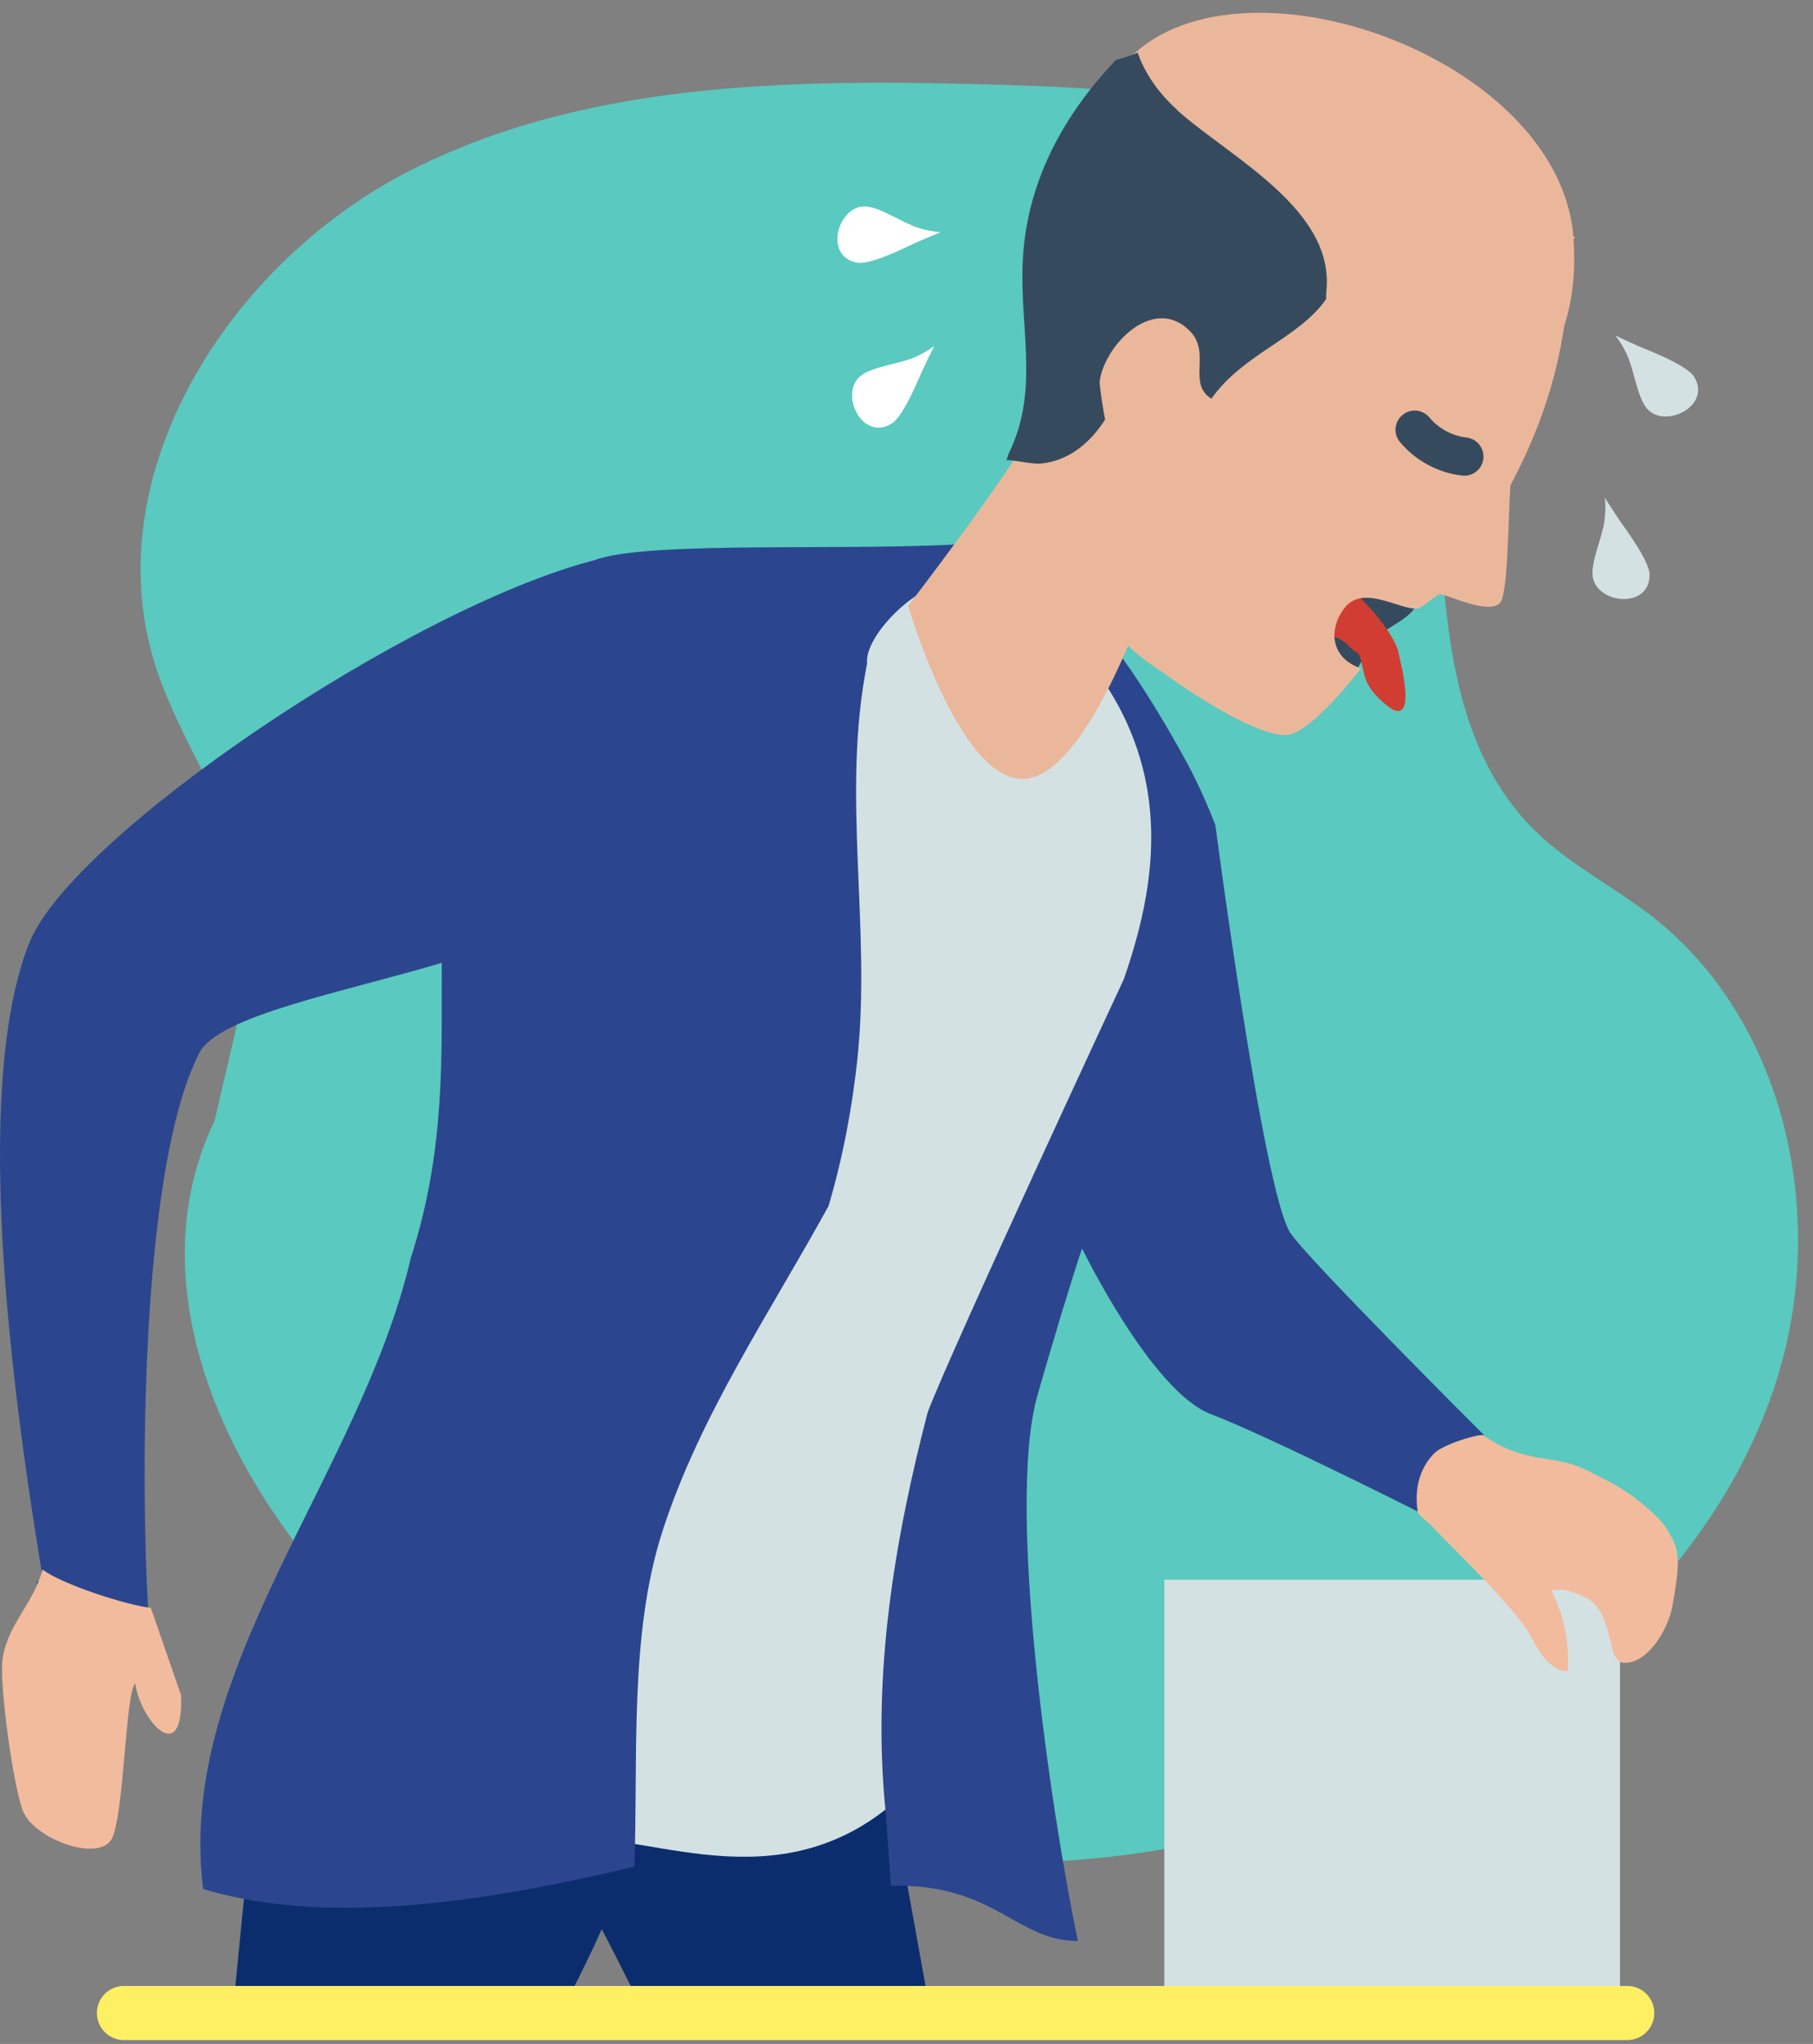 <?xml version="1.0" encoding="UTF-8"?> <svg xmlns="http://www.w3.org/2000/svg" width="71" height="80" viewBox="0 0 71 80" fill="none"><rect x="0" y="0" width="71" height="80" fill="#808080" stroke="none"/><g id="Group 10"><path id="Vector" d="M9.786 37.91C10.771 33.875 7.476 30.19 6.151 26.255C3.591 18.66 8.995 10.215 16.16 6.625C23.326 3.035 31.71 3.095 39.721 3.335C44.31 3.475 49.376 3.845 52.6 7.11C58.975 13.56 53.651 26.225 60.151 32.55C61.501 33.86 63.221 34.72 64.706 35.875C69.93 39.95 71.576 47.575 69.611 53.905C67.645 60.23 62.611 65.265 56.816 68.48C44.31 75.405 27.726 74.115 16.441 65.34C9.98 60.315 4.84 51.235 8.405 43.865L9.791 37.915L9.786 37.91Z" fill="#5AC9BF"></path><path id="Vector_2" d="M22.386 77.96C22.811 77.125 23.211 76.305 23.566 75.51C23.991 76.32 24.401 77.14 24.816 77.96H36.286C35.666 74.51 34.676 68.98 34.996 71.15C31.111 65.375 28.221 68.725 25.206 70.885C25.231 70.78 25.261 70.68 25.281 70.575C20.546 69.8 15.616 68.295 10.951 67.25C10.731 67.385 10.506 67.52 10.286 67.655C9.856 71.15 9.526 74.565 9.196 77.955H22.386V77.96Z" fill="#0C2D6D"></path><path id="Vector_3" d="M44.595 26.725C44.475 26.655 44.365 26.57 44.25 26.49C44.13 26.405 43.99 26.32 43.885 26.215C43.675 26.005 43.465 25.77 43.315 25.515C43.215 25.345 43.13 25.17 43.055 24.99C41.175 25.075 38.64 24.175 38.555 23.025C35.355 21.89 30.88 22.815 27.745 22.91C11.89 28.755 19.95 40.04 16.385 50.91C14.515 59.475 6.94 65.35 7.945 73.925C13.455 75.585 16.335 73.19 21.665 72.015C24.775 71.39 29.95 74.565 34.72 70.795C37.01 69.065 37.35 71.45 40.215 71.39C39.135 66.215 39.42 59.045 40.605 54.695C41.015 53.175 41.35 52.06 41.655 51.135C41.455 50.835 41.32 50.47 41.3 50.045C41.11 46.29 41.775 44.975 43.325 41.625C45.11 37.81 46.61 33.97 45.71 30.18C45.58 30.35 45.01 27.975 44.59 26.73L44.595 26.725Z" fill="#D4E1E3"></path><path id="Vector_4" d="M58.511 56.455C58.511 56.455 58.211 56.31 58.081 56.245L58.121 56.175C58.121 56.175 51.186 49.26 50.531 48.255C49.476 46.65 47.596 32.295 47.596 32.295C47.041 30.855 46.491 29.875 46.486 29.86C44.626 26.435 41.186 21.045 38.086 21.27C33.551 21.6 25.356 21.13 23.266 21.93C16.006 23.805 2.821 32.725 1.151 36.895C-2.394 45.745 3.586 69.745 1.426 61.89C2.991 62.34 4.696 63.505 6.256 63.935C6.036 71.57 4.381 47.905 7.801 41.22C8.551 39.75 13.381 38.855 17.301 37.685C17.276 41.11 17.491 44.885 16.091 49.23C14.091 57.77 6.901 65.35 7.946 73.935C13.086 75.49 19.716 74.28 24.841 73.06C25.001 68.85 24.626 64.01 25.941 59.94C27.401 55.415 30.136 51.41 32.446 47.205C33.006 45.32 33.376 43.345 33.576 41.455C34.126 36.275 32.936 31.105 33.956 25.975C33.841 24.88 35.881 22.96 36.766 22.975C41.231 23.05 44.211 26.98 44.901 30.74C45.376 33.325 44.871 35.85 44.011 38.325C44.011 38.325 37.296 52.74 36.331 55.27C35.021 60.315 34.156 65.505 34.671 70.805C34.686 70.805 34.881 73.81 34.896 73.81C38.956 73.715 39.806 75.985 42.211 75.97C41.131 70.795 39.421 59.05 40.606 54.7C41.141 52.805 42.011 49.925 42.376 48.865C42.376 48.865 45.091 54.465 47.421 55.35C49.751 56.235 56.236 59.52 56.236 59.52L58.031 56.325L58.506 56.46L58.511 56.455Z" fill="#2B468E"></path><path id="Vector_5" d="M63.246 13.125C63.586 13.29 63.931 13.44 64.271 13.595C64.831 13.82 66.061 14.32 66.336 14.735C67.061 15.895 65.196 16.795 64.506 16C64.126 15.585 63.986 14.455 63.716 13.885C63.596 13.625 63.446 13.365 63.256 13.125H63.246Z" fill="#D4E1E3"></path><path id="Vector_6" d="M62.851 19.485C63.051 19.805 63.261 20.12 63.466 20.43C63.821 20.92 64.591 22 64.601 22.495C64.601 23.865 62.536 23.63 62.376 22.585C62.276 22.035 62.761 21 62.836 20.37C62.871 20.085 62.881 19.785 62.851 19.48V19.485Z" fill="#D4E1E3"></path><path id="Vector_7" d="M36.591 13.535C36.421 13.87 36.261 14.21 36.101 14.55C35.861 15.105 35.336 16.325 34.911 16.585C33.736 17.285 32.876 15.395 33.691 14.725C34.111 14.355 35.246 14.24 35.826 13.98C36.091 13.865 36.351 13.72 36.596 13.535H36.591Z" fill="white"></path><path id="Vector_8" d="M36.841 9.085C36.491 9.225 36.146 9.38 35.806 9.525C35.261 9.79 34.066 10.36 33.576 10.285C32.231 10.045 32.816 8.055 33.871 8.08C34.431 8.08 35.361 8.735 35.971 8.92C36.246 9.005 36.536 9.07 36.841 9.085Z" fill="white"></path><g id="Group"><path id="Vector_9" d="M53.541 22.64C53.031 22.7 52.651 23.12 52.321 23.515C51.961 23.945 51.575 24.475 51.715 25.015C51.781 25.255 51.941 25.475 51.946 25.725C52.251 25.835 52.355 26.265 52.67 26.34C52.891 26.395 53.115 26.235 53.236 26.04C53.355 25.845 53.41 25.62 53.516 25.415C53.941 24.575 55.17 24.405 55.511 23.6C54.935 23.24 54.276 22.55 53.541 22.635V22.64Z" fill="#364A5E"></path><path id="Vector_10" d="M54.756 25.51C54.801 25.75 55.551 28.45 54.416 27.695C53.241 26.78 53.496 26.33 53.231 25.645C53.176 25.51 53.021 25.51 52.871 25.335C52.211 24.555 50.756 24.84 50.431 24.08C50.226 23.6 51.006 21.955 51.826 22.355C53.271 23.05 54.631 24.87 54.761 25.515L54.756 25.51Z" fill="#D13D32"></path><path id="Vector_11" d="M59.16 18.98C60.25 16.92 60.93 14.95 61.255 12.77C61.565 11.795 61.715 10.66 61.62 9.36C61.675 9.325 61.695 9.295 61.615 9.24C61.01 2.125 48.265 -2.245 44.065 2.455C39.865 7.155 42.035 14.04 40.725 16.38C39.415 18.72 35.565 23.71 35.565 23.71C35.565 23.71 37.52 30.42 40 30.49C41.685 30.54 43.305 27.335 44.18 25.27C44.57 25.695 45.43 26.24 45.51 26.3C46.555 27.07 49.035 28.72 50.295 28.775C51.17 28.815 52.775 26.82 53.305 26.165C52.09 25.75 52.02 24.625 52.65 23.8C53.375 22.855 54.795 23.875 55.51 23.82C55.665 23.81 56.27 23.265 56.395 23.26C56.65 23.25 58.39 24.13 58.77 23.555C59.08 23.085 59.07 19.745 59.155 18.98H59.16Z" fill="#EBB79B"></path><path id="Vector_12" d="M46.09 4.29C45.34 3.615 44.825 2.845 44.55 2.055C44.53 2.065 44.515 2.08 44.495 2.085C44.225 2.2 43.96 2.28 43.695 2.35C41.75 4.4 40.35 6.855 40.085 9.75C39.825 12.615 40.795 15.145 39.49 17.78C39.465 17.86 39.445 17.94 39.415 18.015C39.615 17.98 40.39 18.175 40.745 18.145C41.86 18.045 42.7 17.325 43.28 16.42C43.23 16.23 43.045 15.065 43.065 14.92C43.27 13.475 45.195 11.525 46.6 12.96C47.445 13.82 46.48 15.01 47.44 15.605C48.69 13.835 50.855 13.255 51.935 11.705C51.935 11.59 51.935 11.475 51.945 11.35C52.255 8.165 48.105 6.12 46.08 4.295L46.09 4.29Z" fill="#364A5E"></path><path id="Vector_13" d="M55.4 16.82C55.885 17.4 56.595 17.785 57.345 17.87" stroke="#364A5E" stroke-width="1.5" stroke-linecap="round" stroke-linejoin="round"></path></g><path id="Vector_14" d="M63.441 61.83H45.596V77.96H63.441V61.83Z" fill="#D4E1E3"></path><path id="Vector_15" d="M59.955 64.06C60.29 64.68 60.735 65.43 61.39 65.41C61.475 64.345 61.255 63.235 60.76 62.26C61.16 62.115 61.67 62.335 62.08 62.525C63.205 63.05 62.915 64.99 63.535 65.075C64.47 65.2 65.32 63.805 65.49 62.885C65.795 61.22 65.76 60.765 65.49 60.225C65.22 59.685 65 59.455 64.55 59.06C63.65 58.275 63.2 58.08 62.15 57.55C60.84 56.885 59.755 57.345 58.095 56.18C58.05 56.15 57.825 56.185 57.54 56.265C57.055 56.4 56.395 56.65 56.165 56.885C55.58 57.48 55.385 58.295 55.52 59.175C55.545 59.3 55.99 59.635 56.075 59.73C56.945 60.685 59.32 62.88 59.96 64.065L59.955 64.06Z" fill="#F2BB9D"></path><path id="Vector_16" d="M5.905 62.925C6.3 64.065 6.695 65.205 7.09 66.35C7.195 69.245 5.49 67.335 5.295 65.885C4.91 66.27 4.86 71.04 4.38 71.965C3.89 72.9 1.425 72.005 0.93 70.955C0.54 70.12 -0.05 65.845 0.105 64.895C0.32 63.545 1.335 62.73 1.665 61.43C2.415 62.01 4.98 62.835 5.9 62.93L5.905 62.925Z" fill="#F2BB9D"></path><path id="Vector_17" d="M63.725 77.73H4.855C4.27 77.73 3.795 78.205 3.795 78.79C3.795 79.375 4.27 79.85 4.855 79.85H63.725C64.311 79.85 64.785 79.375 64.785 78.79C64.785 78.205 64.311 77.73 63.725 77.73Z" fill="#FFF063"></path></g></svg> 